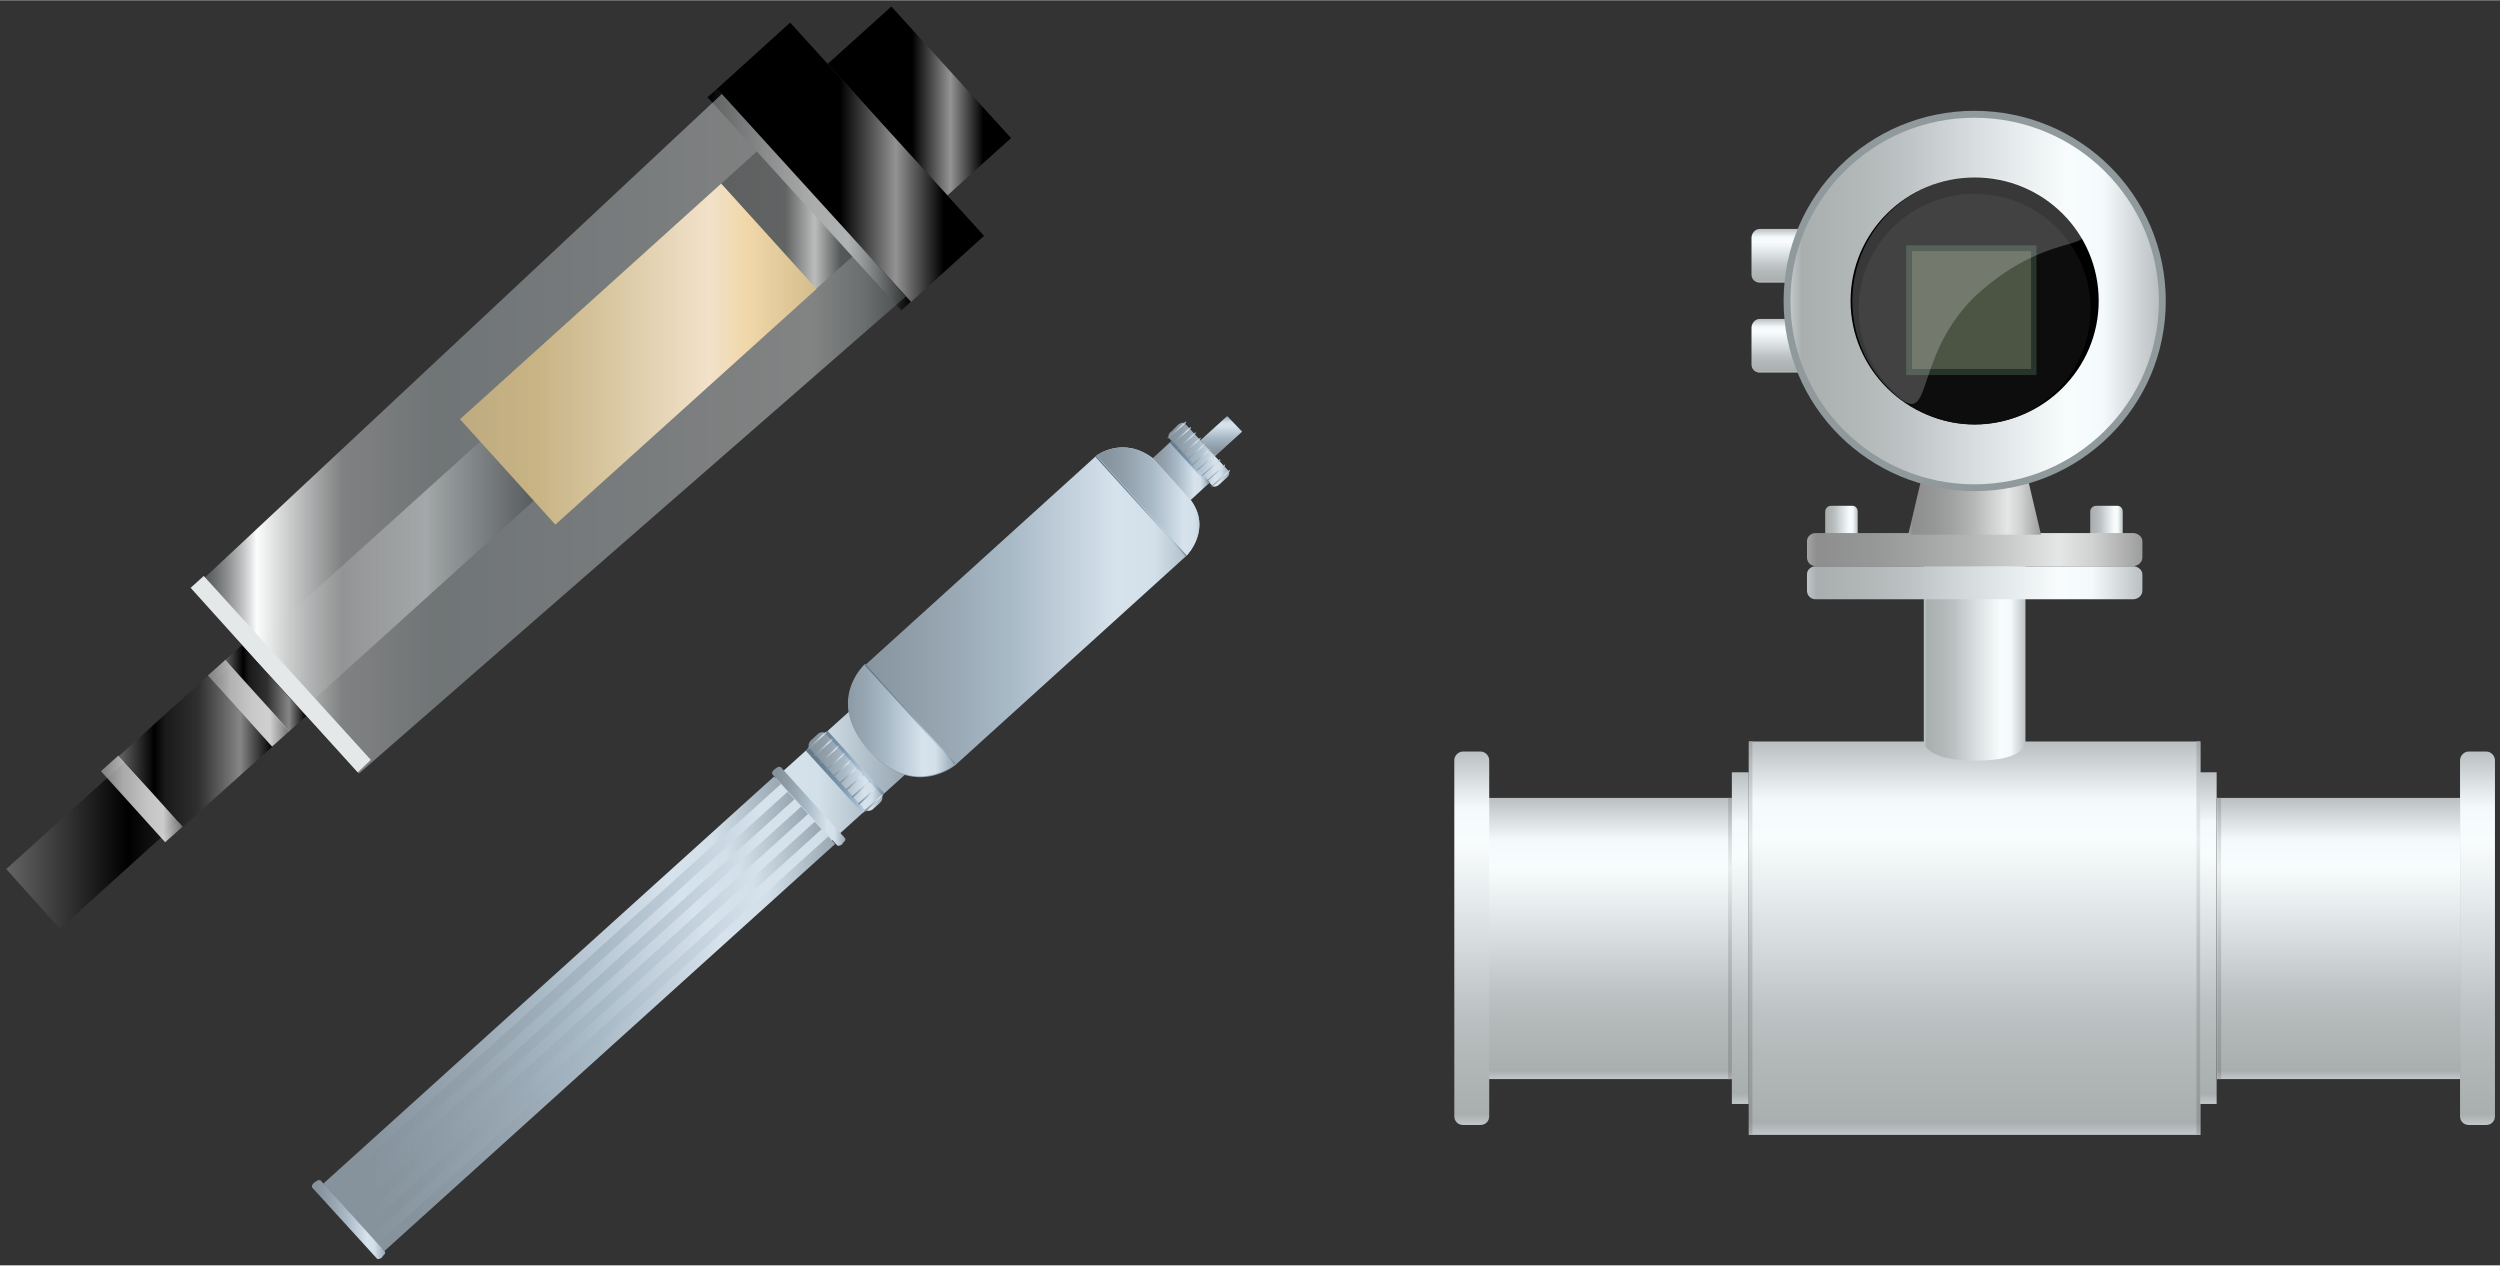 <svg xmlns:xlink="http://www.w3.org/1999/xlink" viewBox="0 0 401 202.91" xmlns="http://www.w3.org/2000/svg" width="401" height="203">
    <rect x="0" y="0" width="401" height="202.91" fill="#333333" stroke="none"/>
    <defs>
        <linearGradient id="lg1" y1="0%" y2="0%" x1="0%" x2="100%">
            <stop stop-color="#656565" offset="0"/>
            <stop stop-color="#000000" offset="0.23"/>
            <stop stop-color="#191919" offset="0.3"/>
            <stop stop-color="#303030" offset="0.52"/>
            <stop stop-color="#868686" offset="0.79"/>
            <stop stop-color="#000000" offset="1"/>
        </linearGradient>
        <linearGradient id="lg2" y1="0%" y2="0%" x1="0%" x2="100%">
            <stop stop-color="#000000" offset="0"/>
            <stop stop-color="#000000" offset="0.34"/>
            <stop stop-color="#000000" offset="0.46"/>
            <stop stop-color="#939393" offset="0.67"/>
            <stop stop-color="#000000" offset="0.85"/>
            <stop stop-color="#000000" offset="1"/>
        </linearGradient>
        <linearGradient id="lg3" y1="0%" y2="0%" x1="0%" x2="100%">
            <stop stop-color="#b38c41" offset="0"/>
            <stop stop-color="#c09746" offset="0.22"/>
            <stop stop-color="#f6d8ae" offset="0.7"/>
            <stop stop-color="#f2c679" offset="0.8"/>
            <stop stop-color="#bc9344" offset="1"/>
        </linearGradient>
        <linearGradient id="lg4" y1="0%" y2="0%" x1="0%" x2="100%">
            <stop stop-color="#000000" offset="0"/>
            <stop stop-color="#595959" offset="0.37"/>
            <stop stop-color="#9b9b9b" offset="0.69"/>
            <stop stop-color="#000000" offset="1"/>
        </linearGradient>
        <linearGradient id="lg5" y1="0%" y2="0%" x1="0%" x2="100%">
            <stop stop-opacity="0.8" stop-color="#939393" offset="0"/>
            <stop stop-opacity="0.8" stop-color="#d5d5d5" offset="0.28"/>
            <stop stop-opacity="0.8" stop-color="#f1f1f1" offset="0.55"/>
            <stop stop-opacity="0.8" stop-color="#f9f9f9" offset="0.76"/>
            <stop stop-opacity="0.8" stop-color="#7f7f7f" offset="1"/>
        </linearGradient>
        <linearGradient id="lg6" y1="0%" y2="0%" x1="0%" x2="100%">
            <stop stop-opacity="0.4" stop-color="#565b5d" offset="0"/>
            <stop stop-color="#fbfcfc" offset="0.09"/>
            <stop stop-opacity="0.4" stop-color="#f3f6f7" offset="0.21"/>
            <stop stop-opacity="0.4" stop-color="#cbd6da" offset="0.34"/>
            <stop stop-opacity="0.4" stop-color="#d8e2e6" offset="0.53"/>
            <stop stop-opacity="0.4" stop-color="#f8fafa" offset="0.87"/>
            <stop stop-opacity="0.4" stop-color="#bfc9cc" offset="0.94"/>
            <stop stop-opacity="0.4" stop-color="#6d7375" offset="1"/>
        </linearGradient>
        <linearGradient id="lg7" y1="0%" y2="100%" x1="0%" x2="0%">
            <stop stop-color="#97a6b1" offset="0"/>
            <stop stop-color="#d3e0ea" offset="0.15"/>
            <stop stop-color="#d6e2ec" offset="0.25"/>
            <stop stop-color="#a9bac7" offset="0.52"/>
            <stop stop-color="#97a6b1" offset="0.69"/>
            <stop stop-color="#8e9ca7" offset="0.8"/>
            <stop stop-color="#86939d" offset="0.92"/>
        </linearGradient>
        <linearGradient id="lg8" y1="0%" y2="0%" x1="100%" x2="0%">
            <stop stop-color="#97a6b1" offset="0"/>
            <stop stop-color="#d3e0ea" offset="0.15"/>
            <stop stop-color="#d6e2ec" offset="0.25"/>
            <stop stop-color="#a9bac7" offset="0.52"/>
            <stop stop-color="#97a6b1" offset="0.69"/>
            <stop stop-color="#8e9ca7" offset="0.8"/>
            <stop stop-color="#86939d" offset="0.92"/>
        </linearGradient>
        <linearGradient id="lg9" y1="0%" y2="0%" x1="100%" x2="0%">
            <stop stop-color="#70899d" offset="0"/>
            <stop stop-color="#b4c7d8" offset="0.15"/>
            <stop stop-color="#baccdb" offset="0.25"/>
            <stop stop-color="#7e9ab1" offset="0.52"/>
            <stop stop-color="#70899d" offset="0.69"/>
            <stop stop-color="#698194" offset="0.8"/>
            <stop stop-color="#637a8b" offset="0.92"/>
        </linearGradient>
        <linearGradient id="lg10" y1="0%" y2="0%" x1="100%" x2="0%">
            <stop stop-color="#bac0c1" offset="0"/>
            <stop stop-color="#f4fafc" offset="0.15"/>
            <stop stop-color="#f8fcfd" offset="0.25"/>
            <stop stop-color="#d5dbdd" offset="0.52"/>
            <stop stop-color="#bdc3c4" offset="0.69"/>
            <stop stop-color="#b3b8b9" offset="0.8"/>
            <stop stop-color="#a9aeaf" offset="0.97"/>
            <stop stop-color="#c2c7c9" offset="1"/>
        </linearGradient>
        <linearGradient id="lg11" y1="0%" y2="100%" x1="0%" x2="0%">
            <stop stop-color="#bac0c1" offset="0"/>
            <stop stop-color="#f4fafc" offset="0.15"/>
            <stop stop-color="#f8fcfd" offset="0.25"/>
            <stop stop-color="#d5dbdd" offset="0.52"/>
            <stop stop-color="#bdc3c4" offset="0.69"/>
            <stop stop-color="#b3b8b9" offset="0.8"/>
            <stop stop-color="#a9aeaf" offset="0.97"/>
            <stop stop-color="#c2c7c9" offset="1"/>
        </linearGradient>
        <linearGradient id="lg12" y1="0%" y2="100%" x1="0%" x2="0%">
            <stop stop-color="#a2a7a8" offset="0"/>
            <stop stop-color="#d7dcde" offset="0.15"/>
            <stop stop-color="#e9eced" offset="0.25"/>
            <stop stop-color="#b9bfc0" offset="0.52"/>
            <stop stop-color="#a5aaab" offset="0.69"/>
            <stop stop-color="#9ba0a1" offset="0.8"/>
            <stop stop-color="#939798" offset="0.97"/>
            <stop stop-color="#a9aeaf" offset="1"/>
        </linearGradient>
        <linearGradient id="lg13" y1="0%" y2="0%" x1="100%" x2="0%">
            <stop stop-color="#9d9d9d" offset="0"/>
            <stop stop-color="#d0d1d1" offset="0.15"/>
            <stop stop-color="#e5e6e6" offset="0.25"/>
            <stop stop-color="#b3b4b4" offset="0.52"/>
            <stop stop-color="#9fa0a0" offset="0.69"/>
            <stop stop-color="#969797" offset="0.8"/>
            <stop stop-color="#8e8e8e" offset="0.97"/>
            <stop stop-color="#a3a4a4" offset="1"/>
        </linearGradient>
    </defs>
    <g transform="translate(1,1)">
        <g transform="translate(-0,0)">
            <path id="shape1" d="M76.7,0L85.3,9.5L8.6,78.8L0,69.2L76.7,0z" fill-rule="evenodd" fill="url(#lg1)" transform="translate(-0,69.15)"/>
            <path id="shape2" d="M7.3,0L22.6,16.9L15.3,23.4L0,6.6L7.3,0z" fill-rule="evenodd" fill="url(#lg2)" transform="translate(114.58,21.91)"/>
            <path id="shape3" d="M41.9,0L57.2,16.9L15.3,54.7L0,37.8L41.9,0z" fill-rule="evenodd" fill="url(#lg3)" transform="translate(72.78,28.4)"/>
            <path id="shape4" d="M2.8,0L13.1,11.4L10.3,13.9L0,2.5L2.8,0z" fill-rule="evenodd" fill="url(#lg1)" transform="translate(35,102.43)"/>
            <path id="shape5" d="M14.3,0L24.6,11.4L10.3,24.2L0,12.9L14.3,0z" fill-rule="evenodd" fill="url(#lg1)" transform="translate(18.08,107.32)"/>
            <path id="shape6" d="M1.7,0L32.7,34.2L31.1,35.7L0,1.5L1.7,0z" fill-rule="evenodd" fill="url(#lg4)" transform="translate(112.48,13.05)"/>
            <path id="shape7" d="M2.8,0L13.1,11.4L10.3,13.9L0,2.5L2.8,0z" fill-rule="evenodd" fill="url(#lg5)" transform="translate(15.19,120.15)"/>
            <path id="shape8" d="M2.8,0L13.1,11.4L10.3,13.9L0,2.5L2.8,0z" fill-rule="evenodd" fill="url(#lg5)" transform="translate(32.34,104.8)"/>
            <path id="shape9" d="M10.2,0L29.4,21.1L19.2,30.3L0,9.2L10.2,0z" fill-rule="evenodd" fill="url(#lg2)" transform="translate(131.77,0)"/>
            <path id="shape10" d="M11.7,0L42.8,34.2L31.1,44.8L0,10.6L11.7,0z" fill-rule="evenodd" fill="url(#lg2)" transform="translate(114.04,2.58)"/>
            <path id="shape11" d="M85,0L114.5,32.5L26.8,109L0,79.5L85,0z" fill-rule="evenodd" fill="url(#lg6)" transform="translate(29.78,14.03)"/>
            <path id="shape12" d="M0,1.9L26.8,31.5L28.9,29.5L2.1,0L0,1.9z" fill-rule="evenodd" fill="#e4e8e9" transform="translate(29.58,91.34)"/>
            <path id="shape13" d="M2.3,6.5L6.7,2.5L4.3,0L0,3.9L2.3,6.5z" fill-rule="evenodd" fill="url(#lg7)" transform="translate(191.54,65.69)"/>
            <path id="shape14" d="M84.2,0L93.3,10L9.1,86.1L0,76L84.2,0z" fill-rule="evenodd" fill="url(#lg8)" transform="translate(51.05,113.04)"/>
            <path id="shape15" d="M3.8,0L9.9,6.7L6.1,10.2L0,3.5L3.8,0z" fill-rule="evenodd" fill="url(#lg8)" transform="translate(183.15,69.64)"/>
            <path id="shape16" d="M39.8,1.3C39.8,1.3,44,-1.9,48.8,1.7C48.8,1.7,54.9,8.4,54.9,8.4C58.4,13.1,54.3,17.3,54.3,17.3L17.2,50.9C17.2,50.9,10.6,56.6,3.4,48.7C-3.8,40.8,2.7,34.9,2.7,34.9L39.8,1.3z" fill-rule="evenodd" fill="url(#lg8)" transform="translate(135.08,70.73)"/>
            <path id="shape17" d="M2.7,.2L9.6,7.7C9.9,8,9.8,8.5,9.3,8.9L8.2,9.9C7.8,10.3,7.2,10.4,7,10.1L.1,2.5C-0.1,2.3,0,1.7,.5,1.4L1.6,.3C2,0,2.5,-0.1,2.7,.2z" fill-rule="evenodd" fill="url(#lg8)" transform="translate(186.41,66.74)"/>
            <path id="shape18" d="M0,1.3C0,1.3,4.2,-1.9,9,1.7C9,1.7,15.1,8.4,15.1,8.4C18.6,13.1,14.5,17.3,14.5,17.3L0,1.3z" fill-rule="evenodd" fill="url(#lg8)" transform="translate(174.87,70.73)"/>
            <path id="shape19" d="M17.2,16C17.2,16,10.6,21.7,3.4,13.8C-3.8,5.9,2.7,0,2.7,0L17.2,16z" fill-rule="evenodd" fill="url(#lg8)" transform="translate(135,105.5)"/>
            <path id="shape20" d="M.2,0L14.7,16L14.5,16.1L0,.1L.2,0z" fill-rule="evenodd" fill="url(#lg9)" transform="translate(174.65,72.08)"/>
            <path id="shape21" d="M.2,0L14.7,16L14.5,16.1L0,.1L.2,0z" fill-rule="evenodd" fill="url(#lg9)" transform="translate(137.57,105.43)"/>
            <path id="shape22" d="M.4,0L6.5,6.7L6.1,7L0,.3L.4,0z" fill-rule="evenodd" fill="url(#lg9)" transform="translate(186.62,69.64)"/>
            <g transform="translate(186.25,66.59)">
                <path id="shape23" d="M0,2.6L2.9,0C2.9,0,3,0,3,0L3,.1C3,.1,3,.1,3,.2L.1,2.7C.1,2.7,.1,2.7,.1,2.7L0,2.6C0,2.6,0,2.6,0,2.6z" fill-rule="evenodd" fill="url(#lg8)"/>
                <path id="shape24" d="M0,2.6L2.9,0C2.9,0,3,0,3,0L3,.1C3,.1,3,.1,3,.2L.1,2.7C.1,2.7,.1,2.7,.1,2.7L0,2.6C0,2.6,0,2.6,0,2.6z" fill-rule="evenodd" fill="url(#lg8)" transform="translate(0.78,0.86)"/>
                <path id="shape25" d="M0,2.6L2.9,0C2.9,0,3,0,3,0L3,.1C3,.1,3,.1,3,.2L.1,2.7C.1,2.7,.1,2.7,.1,2.7L0,2.6C0,2.6,0,2.6,0,2.6z" fill-rule="evenodd" fill="url(#lg8)" transform="translate(1.56,1.72)"/>
                <path id="shape26" d="M0,2.6L2.9,0C2.9,0,3,0,3,0L3,.1C3,.1,3,.1,3,.2L.1,2.7C.1,2.7,.1,2.7,.1,2.7L0,2.6C0,2.6,0,2.6,0,2.6z" fill-rule="evenodd" fill="url(#lg8)" transform="translate(2.34,2.58)"/>
                <path id="shape27" d="M0,2.6L2.9,0C2.9,0,3,0,3,0L3,.1C3,.1,3,.1,3,.2L.1,2.7C.1,2.7,.1,2.7,.1,2.7L0,2.6C0,2.6,0,2.6,0,2.6z" fill-rule="evenodd" fill="url(#lg8)" transform="translate(3.13,3.44)"/>
                <path id="shape28" d="M0,2.6L2.9,0C2.9,0,3,0,3,0L3,.1C3,.1,3,.1,3,.2L.1,2.7C.1,2.7,.1,2.7,.1,2.7L0,2.6C0,2.6,0,2.6,0,2.6z" fill-rule="evenodd" fill="url(#lg8)" transform="translate(3.91,4.31)"/>
                <path id="shape29" d="M0,2.6L2.9,0C2.9,0,3,0,3,0L3,.1C3,.1,3,.1,3,.2L.1,2.7C.1,2.7,.1,2.7,.1,2.7L0,2.6C0,2.6,0,2.6,0,2.6z" fill-rule="evenodd" fill="url(#lg8)" transform="translate(5.48,6.03)"/>
                <path id="shape30" d="M0,2.6L2.9,0C2.9,0,3,0,3,0L3,.1C3,.1,3,.1,3,.2L.1,2.7C.1,2.7,.1,2.7,.1,2.7L0,2.6C0,2.6,0,2.6,0,2.6z" fill-rule="evenodd" fill="url(#lg8)" transform="translate(4.69,5.17)"/>
                <path id="shape31" d="M0,2.6L2.9,0C2.9,0,3,0,3,0L3,.1C3,.1,3,.1,3,.2L.1,2.7C.1,2.7,.1,2.7,.1,2.7L0,2.6C0,2.6,0,2.6,0,2.6z" fill-rule="evenodd" fill="url(#lg8)" transform="translate(6.26,6.89)"/>
                <path id="shape32" d="M0,2.6L2.9,0C2.9,0,3,0,3,0L3,.1C3,.1,3,.1,3,.2L.1,2.7C.1,2.7,.1,2.7,.1,2.7L0,2.6C0,2.6,0,2.6,0,2.6z" fill-rule="evenodd" fill="url(#lg8)" transform="translate(7.04,7.75)"/>
            </g>
            <path id="shape33" d="M3.5,0L12.6,10L9.1,13.2L0,3.2L3.5,0z" fill-rule="evenodd" fill="url(#lg9)" transform="translate(128.25,116.18)"/>
            <path id="shape34" d="M2.8,.3L11.7,10C12,10.3,11.9,10.9,11.5,11.3L10.4,12.3C10,12.7,9.3,12.7,9,12.4L.2,2.6C-0.1,2.3,0,1.7,.4,1.3L1.5,.3C2,-0.1,2.5,-0.1,2.8,.3z" fill-rule="evenodd" fill="url(#lg8)" transform="translate(128.67,116.4)"/>
            <g transform="translate(128.52,116.35)">
                <path id="shape35" d="M0,2.6L2.9,0C2.9,0,3,0,3,.1C3,.1,3.1,.2,3,.2L.2,2.8C.2,2.8,.1,2.7,.1,2.7C0,2.6,0,2.6,0,2.6z" fill-rule="evenodd" fill="url(#lg8)" transform="translate(-0,0)"/>
                <path id="shape36" d="M0,2.6L2.9,0C2.9,0,3,0,3,.1C3,.1,3.1,.2,3,.2L.2,2.8C.2,2.8,.1,2.7,.1,2.7C0,2.6,0,2.6,0,2.6z" fill-rule="evenodd" fill="url(#lg8)" transform="translate(1.01,1.11)"/>
                <path id="shape37" d="M0,2.6L2.9,0C2.9,0,3,0,3,.1C3,.1,3.1,.2,3,.2L.2,2.8C.2,2.8,.1,2.7,.1,2.7C0,2.6,0,2.6,0,2.6z" fill-rule="evenodd" fill="url(#lg8)" transform="translate(2.02,2.23)"/>
                <path id="shape38" d="M0,2.6L2.9,0C2.9,0,3,0,3,.1C3,.1,3.1,.2,3,.2L.2,2.8C.2,2.8,.1,2.7,.1,2.7C0,2.6,0,2.6,0,2.6z" fill-rule="evenodd" fill="url(#lg8)" transform="translate(3.03,3.34)"/>
                <path id="shape39" d="M0,2.6L2.9,0C2.9,0,3,0,3,.1C3,.1,3.1,.2,3,.2L.2,2.8C.2,2.8,.1,2.7,.1,2.7C0,2.6,0,2.6,0,2.6z" fill-rule="evenodd" fill="url(#lg8)" transform="translate(4.04,4.45)"/>
                <path id="shape40" d="M0,2.6L2.9,0C2.9,0,3,0,3,.1C3,.1,3.1,.2,3,.2L.2,2.8C.2,2.8,.1,2.7,.1,2.7C0,2.6,0,2.6,0,2.6z" fill-rule="evenodd" fill="url(#lg8)" transform="translate(5.05,5.56)"/>
                <path id="shape41" d="M0,2.6L2.9,0C2.9,0,3,0,3,.1C3,.1,3.1,.2,3,.2L.2,2.8C.2,2.8,.1,2.7,.1,2.7C0,2.6,0,2.6,0,2.6z" fill-rule="evenodd" fill="url(#lg8)" transform="translate(7.07,7.79)"/>
                <path id="shape42" d="M0,2.6L2.9,0C2.9,0,3,0,3,.1C3,.1,3.1,.2,3,.2L.2,2.8C.2,2.8,.1,2.7,.1,2.7C0,2.6,0,2.6,0,2.6z" fill-rule="evenodd" fill="url(#lg8)" transform="translate(6.06,6.68)"/>
                <path id="shape43" d="M0,2.6L2.9,0C2.9,0,3,0,3,.1C3,.1,3.1,.2,3,.2L.2,2.8C.2,2.8,.1,2.7,.1,2.7C0,2.6,0,2.6,0,2.6z" fill-rule="evenodd" fill="url(#lg8)" transform="translate(8.08,8.9)"/>
                <path id="shape44" d="M0,2.6L2.9,0C2.9,0,3,0,3,.1C3,.1,3.1,.2,3,.2L.2,2.8C.2,2.8,.1,2.7,.1,2.7C0,2.6,0,2.6,0,2.6z" fill-rule="evenodd" fill="url(#lg8)" transform="translate(9.1,10.02)"/>
            </g>
            <path id="shape45" d="M1.4,.1L11.7,11.5C11.8,11.6,11.8,11.9,11.4,12.2L11.2,12.5C10.9,12.7,10.5,12.8,10.4,12.6L.1,1.3C-0.1,1.1,0,.8,.3,.5L.6,.3C.9,0,1.2,0,1.4,.1z" fill-rule="evenodd" fill="url(#lg8)" transform="translate(122.85,121.91)"/>
            <path id="shape46" d="M72.3,0L73.4,1.2L1.1,66.5L0,65.3L72.3,0z" fill-rule="evenodd" fill="url(#lg8)" transform="translate(50.87,123.5)"/>
            <path id="shape47" d="M72.3,0L73.4,1.2L1.1,66.5L0,65.3L72.3,0z" fill-rule="evenodd" fill="url(#lg8)" transform="translate(53.04,125.95)"/>
            <path id="shape48" d="M72.3,0L73.4,1.2L1.1,66.5L0,65.3L72.3,0z" fill-rule="evenodd" fill="url(#lg8)" transform="translate(55.21,128.32)"/>
            <path id="shape49" d="M72.3,0L73.4,1.2L1.1,66.5L0,65.3L72.3,0z" fill-rule="evenodd" fill="url(#lg8)" transform="translate(57.38,130.76)"/>
            <path id="shape50" d="M72.3,0L73.4,1.2L1.1,66.5L0,65.3L72.3,0z" fill-rule="evenodd" fill="url(#lg8)" transform="translate(59.55,133.13)"/>
            <path id="shape51" d="M1.4,.1L11.7,11.5C11.8,11.6,11.8,11.9,11.4,12.2L11.2,12.5C10.9,12.7,10.5,12.8,10.4,12.6L.1,1.3C-0.1,1.1,0,.8,.3,.5L.6,.3C.9,0,1.2,0,1.4,.1z" fill-rule="evenodd" fill="url(#lg8)" transform="translate(49.03,188.2)"/>
        </g>
        <g transform="translate(232.27,16.73)">
            <path id="shape52" d="M5.2,.9L5.2,5.2L0,5.2L0,.9C0,.4,.4,0,.9,0L4.4,0C4.8,0,5.2,.4,5.2,.9z" fill-rule="evenodd" fill="url(#lg10)" transform="translate(102.02,63.36)"/>
            <path id="shape53" d="M5.2,.9L5.2,5.2L0,5.2L0,.9C0,.4,.4,0,.9,0L4.4,0C4.8,0,5.2,.4,5.2,.9z" fill-rule="evenodd" fill="url(#lg10)" transform="translate(59.51,63.36)"/>
            <path id="shape54" d="M1.3,0L8.7,0L8.7,8.6L1.3,8.6C.6,8.6,0,8.1,0,7.3L0,1.4C0,.7,.6,0,1.3,0z" fill-rule="evenodd" fill="url(#lg11)" transform="translate(47.67,18.95)"/>
            <path id="shape55" d="M1.3,0L8.7,0L8.7,8.6L1.3,8.6C.6,8.6,0,8.1,0,7.3L0,1.4C0,.7,.6,0,1.3,0z" fill-rule="evenodd" fill="url(#lg11)" transform="translate(47.67,33.38)"/>
            <path id="shape56" d="M0,0L72.4,0L72.4,63.1L0,63.1L0,0z" fill-rule="evenodd" fill="url(#lg11)" transform="translate(47.28,101.16)"/>
            <path id="shape57" d="M2.7,0L0,0L0,53.2L2.7,53.2L2.7,0z" fill-rule="evenodd" fill="url(#lg11)" transform="translate(44.52,106.1)"/>
            <path id="shape58" d="M39,0L0,0L0,45.1L39,45.1L39,0z" fill-rule="evenodd" fill="url(#lg11)" transform="translate(5.55,110.21)"/>
            <path id="shape59" d="M0,0L.6,0L.6,63.1L0,63.1L0,0z" fill-rule="evenodd" fill="url(#lg12)" transform="translate(47.22,101.16)"/>
            <path id="shape60" d="M.6,0L0,0L0,45.1L.6,45.1L.6,0z" fill-rule="evenodd" fill="url(#lg12)" transform="translate(43.92,110.21)"/>
            <path id="shape61" d="M39,0L0,0L0,45.1L39,45.1L39,0z" fill-rule="evenodd" fill="url(#lg11)" transform="translate(122.33,110.21)"/>
            <path id="shape62" d="M2.7,0L0,0L0,53.2L2.7,53.2L2.7,0z" fill-rule="evenodd" fill="url(#lg11)" transform="translate(119.58,106.1)"/>
            <path id="shape63" d="M.6,0L0,0L0,45.1L.6,45.1L.6,0z" fill-rule="evenodd" fill="url(#lg12)" transform="translate(122.4,110.21)"/>
            <path id="shape64" d="M0,0L.6,0L.6,63.1L0,63.1L0,0z" fill-rule="evenodd" fill="url(#lg12)" transform="translate(119.04,101.16)"/>
            <path id="shape65" d="M16.3,0L0,0L0,28.3C0,28.3,.3,31.2,8.3,31.2C16.4,31.2,16.3,28.3,16.3,28.3L16.3,0z" fill-rule="evenodd" fill="url(#lg10)" transform="translate(75.31,73.04)"/>
            <path id="shape66" d="M1.4,0L52.3,0C53.1,0,53.8,.6,53.8,1.3L53.8,3.9C53.8,4.7,53.1,5.3,52.3,5.3L1.4,5.3C.6,5.3,0,4.7,0,3.9L0,1.3C0,.6,.6,0,1.4,0z" fill-rule="evenodd" fill="url(#lg10)" transform="translate(56.57,73.05)"/>
            <path id="shape67" d="M1.4,0L52.3,0C53.1,0,53.8,.6,53.8,1.3L53.8,3.9C53.8,4.7,53.1,5.3,52.3,5.3L1.4,5.3C.6,5.3,0,4.7,0,3.9L0,1.3C0,.6,.6,0,1.4,0z" fill-rule="evenodd" fill="url(#lg13)" transform="translate(56.57,67.73)"/>
            <path id="shape68" d="M1.4,0L4.2,0C5,0,5.6,.7,5.6,1.4L5.6,58.5C5.6,59.3,5,59.9,4.2,59.9L1.4,59.9C.6,59.9,0,59.3,0,58.5L0,1.4C0,.7,.6,0,1.4,0z" fill-rule="evenodd" fill="url(#lg11)" transform="translate(0,102.77)"/>
            <path id="shape69" d="M1.4,0L4.2,0C5,0,5.6,.7,5.6,1.4L5.6,58.5C5.6,59.3,5,59.9,4.2,59.9L1.4,59.9C.6,59.9,0,59.3,0,58.5L0,1.4C0,.7,.6,0,1.4,0z" fill-rule="evenodd" fill="url(#lg11)" transform="translate(161.32,102.77)"/>
            <path id="shape70" d="M0,10.6L21.3,10.6L18.8,0L2.5,0L0,10.6z" fill-rule="evenodd" fill="url(#lg13)" transform="translate(72.81,57.39)"/>
            <path id="shape71" d="M0,30.5C0,13.6,13.7,0,30.6,0C47.6,0,61.3,13.6,61.3,30.5C61.3,47.4,47.6,61,30.6,61C13.7,61,0,47.4,0,30.5z" fill-rule="evenodd" fill="#90999c" transform="translate(52.82,0)"/>
            <path id="shape72" d="M0,29.4C0,13.2,13.2,0,29.5,0C45.9,0,59.1,13.2,59.1,29.4C59.1,45.6,45.9,58.8,29.5,58.8C13.2,58.8,0,45.6,0,29.4z" fill-rule="evenodd" fill="url(#lg10)" transform="translate(53.92,1.11)"/>
            <path id="shape73" d="M0,19.8C0,8.8,9,0,19.9,0C30.9,0,39.8,8.8,39.8,19.8C39.8,30.7,30.9,39.6,19.9,39.6C9,39.6,0,30.7,0,19.8z" fill-rule="evenodd" fill="#000000" transform="translate(63.56,10.69)"/>
            <path id="shape74" d="M0,18.5C0,8.3,8.3,0,18.6,0C28.9,0,37.2,8.3,37.2,18.5C37.2,28.7,28.9,37,18.6,37C8.3,37,0,28.7,0,18.5z" fill-rule="evenodd" fill="#0e0d0d" transform="translate(64.86,13.32)"/>
            <path id="shape75" d="M0,0L20.9,0L20.9,20.8L0,20.8L0,0z" fill-rule="evenodd" fill="#27342c" transform="translate(72.48,21.58)"/>
            <path id="shape76" d="M0,0L19.1,0L19.1,18.9L0,18.9L0,0z" fill-rule="evenodd" fill="#4c5444" transform="translate(73.41,22.51)"/>
            <path id="shape77" d="M5.9,5.8C13.7,-1.9,26.3,-1.9,34.1,5.8C41.9,13.6,33,6.9,19.6,19.3C9,29.8,13.6,41.8,5.8,34C-2,26.2,-1.9,13.6,5.9,5.8z" fill-rule="evenodd" fill-opacity="0.22" fill="#ffffff" transform="translate(63.85,10.52)"/>
        </g>
    </g>
</svg>
